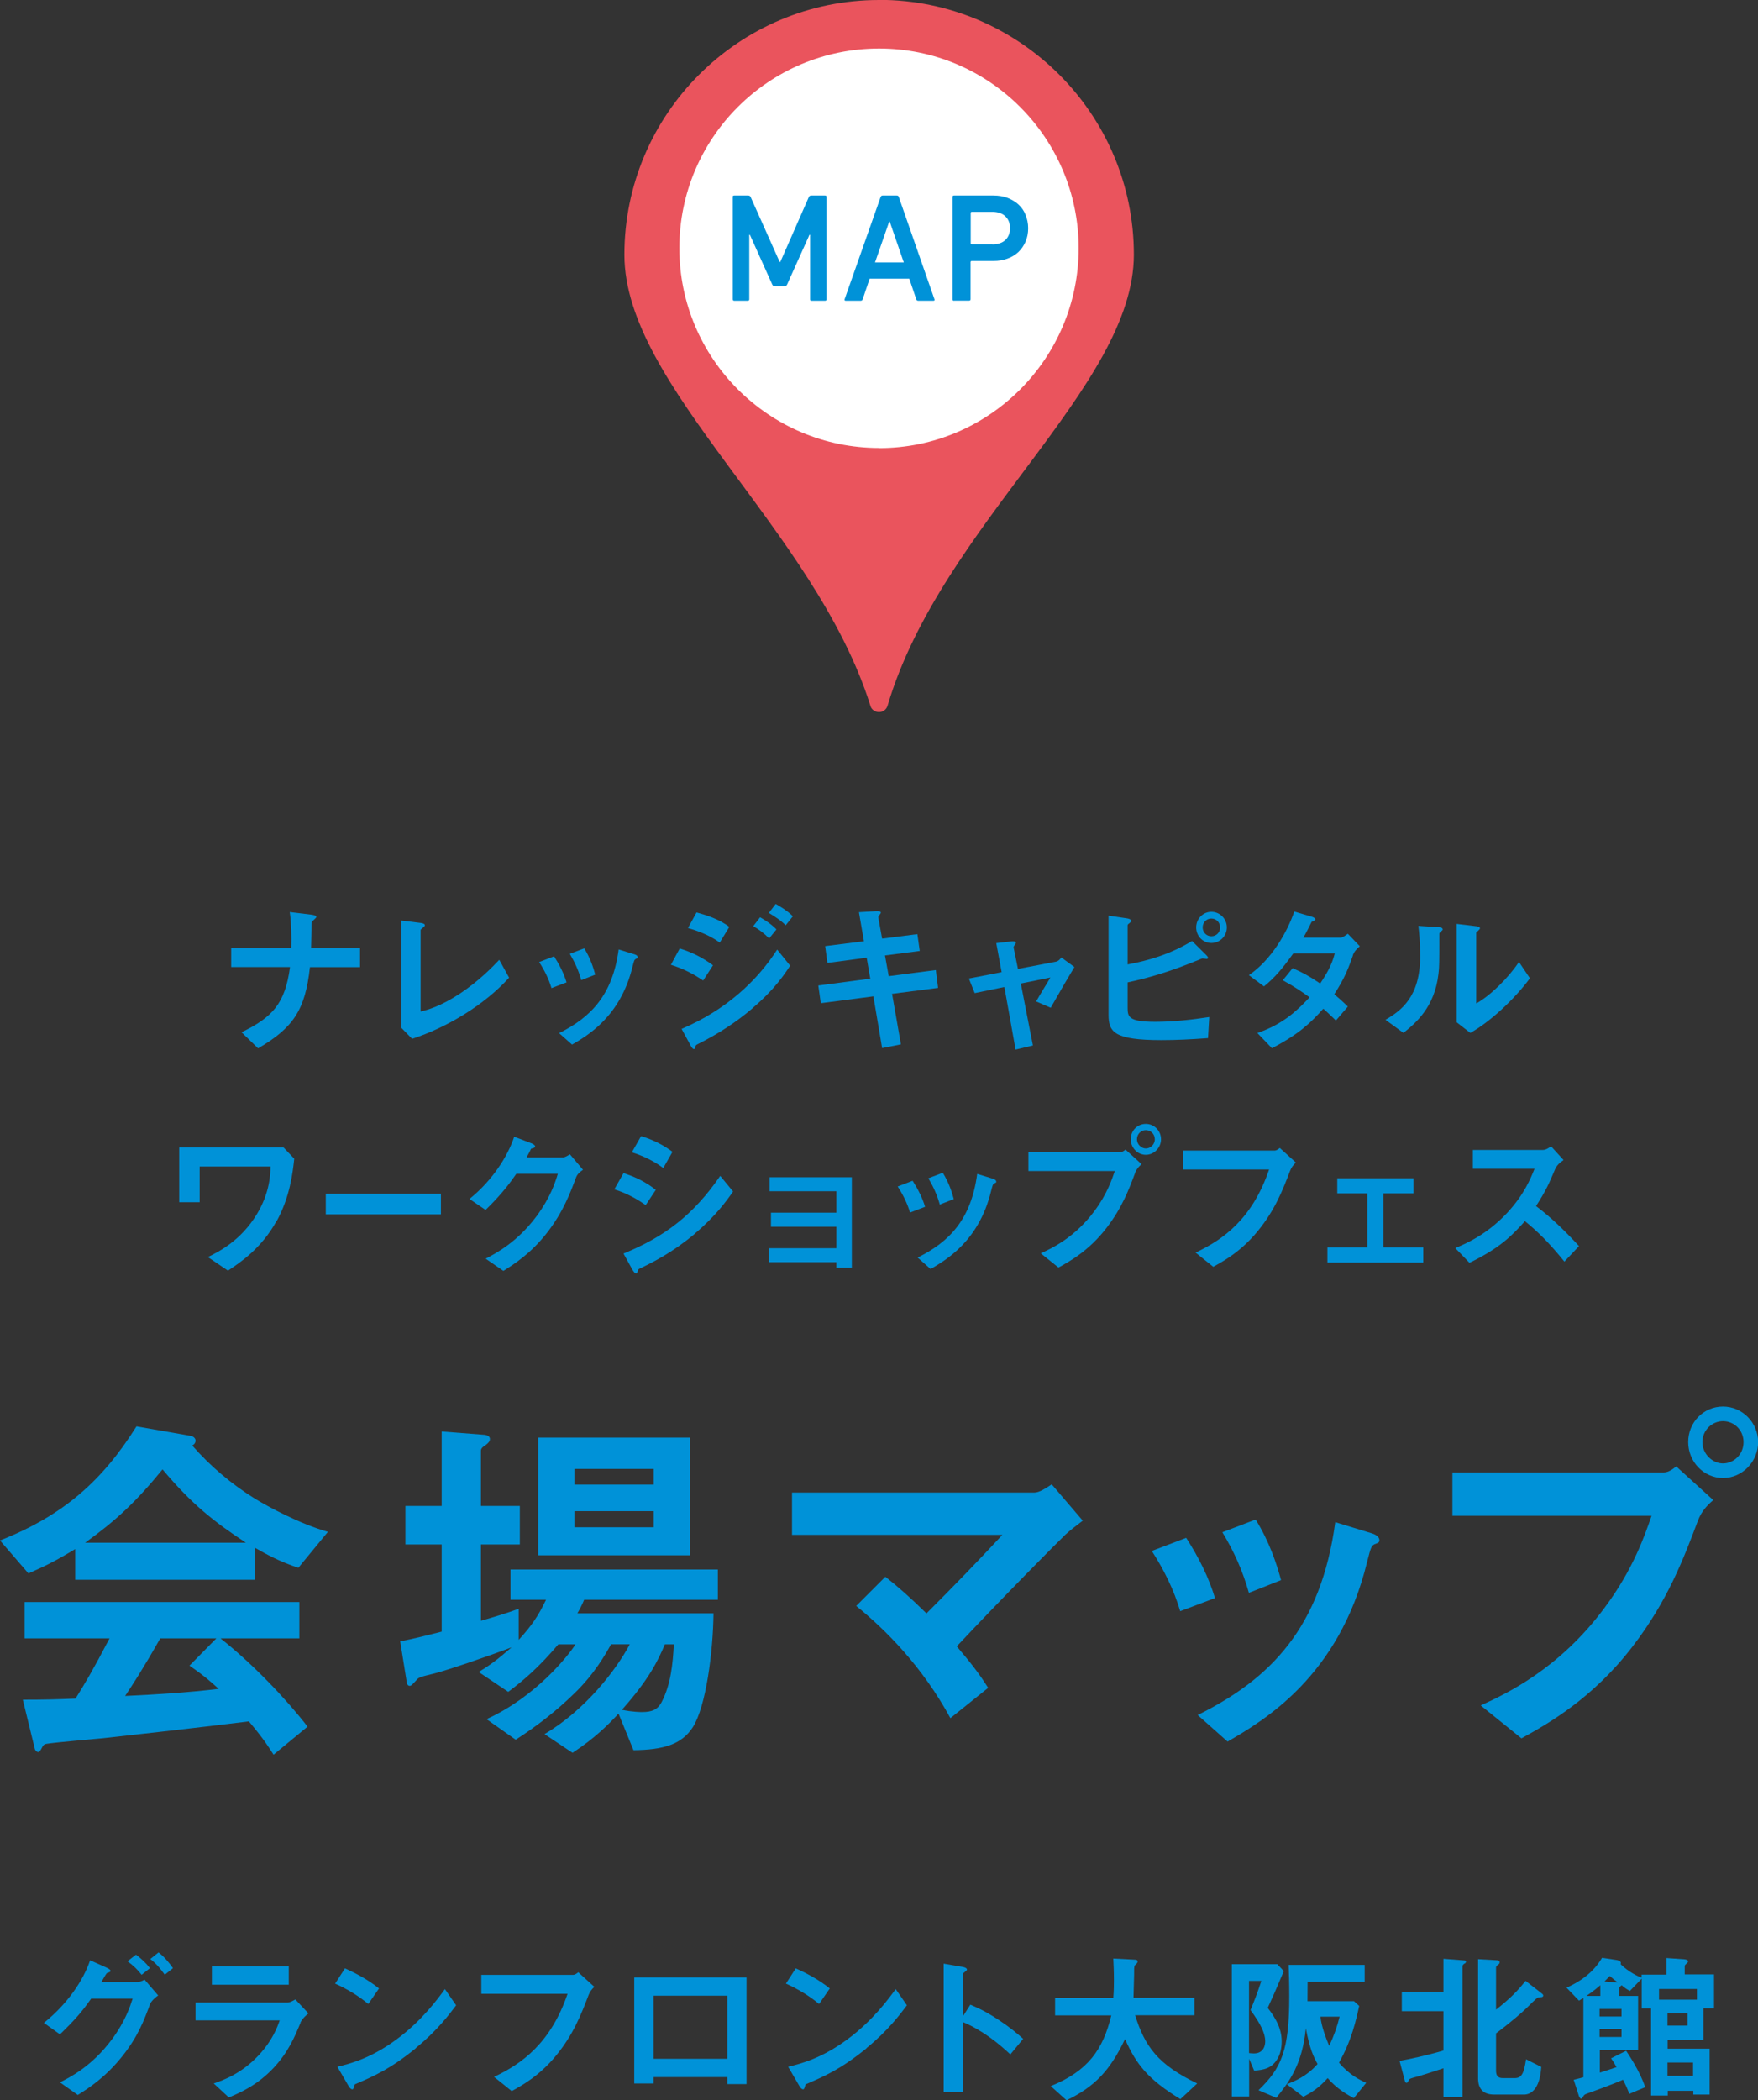 <?xml version="1.0" encoding="UTF-8"?><svg xmlns="http://www.w3.org/2000/svg" viewBox="0 0 141.06 168.45"><rect x="0" y="0" width="141.06" height="168.45" fill="#333333" stroke="none"/><defs><style>.cls-1{fill:#0092d8;}.cls-2{fill:#ea545d;}.cls-3{fill:#fff;}.cls-4{mix-blend-mode:multiply;}.cls-5{isolation:isolate;}</style></defs><g class="cls-5"><g id="_イヤー_2"><g id="_イヤー_1-2"><g><g><g class="cls-4"><path class="cls-3" d="M87.84,19.44c0,9.56-7.75,17.31-17.31,17.31s-17.3-7.75-17.3-17.31S60.98,2.14,70.54,2.14s17.31,7.74,17.31,17.3Z"/><path class="cls-2" d="M70.54,0c-11.28,0-20.44,9.17-20.44,20.43,0,10.59,15.3,22.04,19.74,36.17,.07,.3,.37,.51,.69,.51,.33,0,.6-.21,.69-.52,4.29-14.49,19.76-25.57,19.76-36.17,0-11.26-9.16-20.43-20.44-20.43h0Z"/><path class="cls-3" d="M70.54,35.93c-8.84,0-16.03-7.18-16.03-16.03S61.69,3.89,70.54,3.89s16.01,7.19,16.01,16.02-7.18,16.03-16.01,16.03h0Z"/></g><g class="cls-4"><path class="cls-1" d="M58.79,15.8c0-.08,.04-.12,.12-.12h1.11c.11,0,.18,.04,.21,.12l2.33,5.21h.05l2.29-5.21c.03-.08,.1-.12,.21-.12h1.09c.08,0,.12,.04,.12,.12v8.2c0,.08-.04,.12-.12,.12h-1.08c-.08,0-.12-.04-.12-.12v-5.17h-.05l-1.79,3.98c-.05,.11-.13,.16-.24,.16h-.72c-.11,0-.19-.05-.24-.16l-1.79-3.98h-.05v5.17c0,.08-.04,.12-.12,.12h-1.08c-.08,0-.12-.04-.12-.12V15.8Z"/><path class="cls-1" d="M70.66,15.8c.03-.08,.08-.12,.16-.12h1.14c.08,0,.14,.04,.16,.12l2.86,8.2c.03,.08,0,.12-.09,.12h-1.21c-.08,0-.14-.04-.16-.12l-.56-1.65h-3.18l-.56,1.65c-.02,.08-.08,.12-.16,.12h-1.2c-.08,0-.11-.04-.09-.12l2.89-8.2Zm1.86,5.25l-1.13-3.28h-.04l-1.14,3.28h2.3Z"/><path class="cls-1" d="M76.55,24.12c-.08,0-.12-.04-.12-.12V15.8c0-.08,.04-.12,.12-.12h3.17c.41,0,.78,.06,1.12,.19s.64,.31,.88,.53c.25,.23,.44,.5,.57,.83s.21,.68,.21,1.07-.07,.76-.21,1.08-.33,.6-.57,.83c-.25,.23-.54,.41-.88,.53-.34,.13-.72,.19-1.13,.19h-1.76s-.07,.03-.07,.07v2.99c0,.08-.04,.12-.12,.12h-1.21Zm3.08-4.52c.44,0,.79-.12,1.04-.35,.25-.24,.37-.55,.37-.95s-.12-.71-.37-.95c-.25-.24-.6-.36-1.04-.36h-1.67s-.07,.02-.07,.07v2.46s.02,.07,.07,.07h1.67Z"/></g></g><g class="cls-4"><path class="cls-1" d="M23.93,125.74c-1.53-.51-2.55-1.08-3.45-1.59v2.55H6.03v-2.46c-1.53,.93-2.43,1.38-3.75,1.95l-2.28-2.64c5.1-2.01,8.22-4.8,10.95-9.15l4.29,.75c.24,.03,.45,.18,.45,.39,0,.18-.12,.33-.27,.39,1.47,1.68,3.18,3.12,5.07,4.29,1.05,.63,3.45,1.95,5.82,2.64l-2.37,2.88Zm-1.98,14.99c-.3-.45-.66-1.11-1.98-2.67-4.11,.51-10.86,1.26-11.72,1.35-.63,.06-3.81,.33-4.53,.45-.15,.03-.24,.09-.3,.21-.18,.36-.27,.45-.36,.45s-.24-.12-.27-.27l-.96-3.93c1.89,0,2.73-.03,4.23-.09,.75-1.2,1.38-2.25,2.73-4.83H1.98v-2.91H24.02v2.91h-6.33c2.58,2.04,5.22,4.8,6.99,7.08l-2.73,2.25Zm-8.91-22.88c-2.16,2.64-3.75,4.11-6.21,5.88h12.9c-2.55-1.68-4.32-3.06-6.69-5.88Zm2.16,15.74l2.16-2.19h-4.5c-1.41,2.49-2.28,3.81-2.82,4.62,2.52-.12,5.01-.27,7.5-.57-.42-.39-1.14-1.05-2.34-1.86Z"/><path class="cls-1" d="M46.87,128.31c-.15,.36-.36,.78-.54,1.08h10.92c-.03,3.06-.6,7.47-1.65,9.12-.9,1.41-2.37,1.83-4.77,1.86l-1.2-2.93c-.87,.93-1.92,1.98-3.69,3.14l-2.25-1.5c3.27-1.92,5.76-5.16,6.84-7.2h-1.5c-.42,.75-1.32,2.37-2.94,3.93-1.44,1.41-3.03,2.64-4.71,3.72l-2.34-1.65c3.96-1.8,6.54-5.07,7.14-6h-1.38c-1.53,1.8-2.73,2.85-4.02,3.81l-2.37-1.59c.84-.51,1.47-.96,2.64-1.98-2.04,.78-5.34,1.89-6.21,2.1-1.11,.27-1.23,.3-1.41,.51-.33,.36-.42,.48-.57,.48-.06,0-.18-.06-.21-.21l-.54-3.36c.96-.18,2.28-.51,3.33-.78v-6.99h-2.91v-3.09h2.91v-5.97l3.48,.27c.18,.03,.39,.12,.39,.33s-.15,.33-.33,.48c-.15,.09-.39,.24-.39,.45v4.44h3.12v3.09h-3.12v6.12c1.05-.3,2.04-.6,3.03-.96v2.49c1.05-1.14,1.59-1.95,2.19-3.21h-2.85v-2.43h16.64v2.43h-10.73Zm-3.69-3.57v-9.44h12.18v9.44h-12.18Zm9.27-6.93h-6.36v1.26h6.36v-1.26Zm0,3.39h-6.36v1.29h6.36v-1.29Zm.9,10.68c-.54,1.26-1.23,2.76-3.45,5.25,.87,.18,1.5,.18,1.62,.18,.78,0,1.26-.18,1.59-.84,.72-1.41,.87-3,.96-4.59h-.72Z"/><path class="cls-1" d="M85.5,123.07c-.75,.72-5.01,5.01-8.73,8.97,1.14,1.35,1.74,2.1,2.52,3.33l-3.03,2.43c-2.25-4.14-5.19-7.08-7.56-9l2.34-2.34c1.14,.9,2.01,1.68,3.3,2.94,2.34-2.34,4.05-4.11,6.09-6.3h-16.88v-3.39h19.43c.42,0,.9-.33,1.41-.66l2.49,2.91c-.6,.45-1.05,.81-1.38,1.11Z"/><path class="cls-1" d="M94.7,129.22c-.51-1.71-1.29-3.3-2.28-4.83l2.76-1.05c1.02,1.59,1.8,3.15,2.31,4.83l-2.79,1.05Zm15.59-5.37c-.27,.15-.3,.27-.6,1.44-2.25,9.21-8.31,12.71-11.19,14.39l-2.4-2.13c5.82-2.88,9.89-6.99,11.04-15.47l2.94,.9c.39,.12,.6,.33,.6,.54,0,.18-.06,.21-.39,.33Zm-10.08,3.9c-.51-1.8-1.2-3.33-2.13-4.86l2.67-1.02c1.11,1.77,1.71,3.63,2.04,4.86l-2.58,1.02Z"/><path class="cls-1" d="M136.24,121.96c-1.14,3.03-2.43,6.45-5.28,10.14-3.21,4.17-6.81,6.18-8.88,7.32l-3.27-2.64c2.04-.93,6.3-2.91,9.96-7.86,2.28-3.06,3.21-5.79,3.75-7.35h-15.98v-3.48h16.97c.36,0,.69-.24,.99-.48l2.97,2.7c-.48,.42-.93,.87-1.23,1.65Zm2.01-3.42c-1.53,0-2.79-1.29-2.79-2.88s1.23-2.85,2.79-2.85,2.82,1.29,2.82,2.85-1.26,2.88-2.82,2.88Zm0-4.56c-.87,0-1.65,.72-1.65,1.68s.81,1.71,1.65,1.71,1.65-.69,1.65-1.71c0-.96-.75-1.68-1.65-1.68Z"/></g><g class="cls-4"><path class="cls-1" d="M24.87,77.57c-.38,3.46-1.35,4.86-4.16,6.51l-1.33-1.29c2.48-1.2,3.5-2.3,3.89-5.23h-4.72v-1.51h4.82c.03-.95,0-2.05-.12-2.9l1.74,.21c.18,.03,.39,.06,.39,.2,0,.06-.31,.3-.36,.38-.03,.04-.03,.1-.03,.64,0,.03-.01,.81-.03,1.48h3.93v1.51h-4.03Z"/><path class="cls-1" d="M33.07,83.32l-.88-.9v-8.59l1.55,.19c.09,.01,.35,.05,.35,.18,0,.05-.01,.08-.13,.18-.19,.16-.21,.17-.21,.22v6.53c.52-.13,1.57-.39,3.2-1.47,1.53-1.03,2.55-2.09,3.11-2.68l.79,1.43c-1.96,2.18-5.03,4.02-7.77,4.9Z"/><path class="cls-1" d="M44.25,79.25c-.22-.74-.56-1.43-.99-2.09l1.2-.46c.44,.69,.78,1.37,1,2.09l-1.21,.46Zm6.76-2.33c-.12,.06-.13,.12-.26,.62-.97,3.99-3.6,5.51-4.85,6.24l-1.04-.92c2.52-1.25,4.29-3.03,4.78-6.71l1.27,.39c.17,.05,.26,.14,.26,.23,0,.08-.03,.09-.17,.14Zm-4.37,1.69c-.22-.78-.52-1.44-.92-2.11l1.16-.44c.48,.77,.74,1.57,.88,2.11l-1.12,.44Z"/><path class="cls-1" d="M56.42,78.64c-.82-.55-1.62-.96-2.59-1.26l.71-1.31c.99,.31,1.85,.74,2.67,1.35l-.79,1.22Zm3.98,2.21c-1.33,1.14-2.81,2.09-4.37,2.87-.17,.09-.19,.09-.22,.19-.04,.17-.07,.23-.13,.23-.12,0-.26-.27-.3-.35l-.69-1.27c3.59-1.53,6.07-3.87,7.67-6.36l1.04,1.29c-.42,.64-1.23,1.89-3,3.39Zm-2.65-5.25c-.86-.65-2.04-1.03-2.55-1.17l.69-1.25c.71,.19,1.81,.53,2.63,1.16l-.77,1.26Zm3.96-.34c-.39-.4-.79-.7-1.27-.98l.55-.71c.39,.22,.88,.53,1.31,.97l-.58,.72Zm1.33-1.05c-.39-.4-.95-.75-1.35-.99l.55-.72c.23,.13,.91,.51,1.38,.99l-.57,.71Z"/><path class="cls-1" d="M71.58,79.72l.71,4.04-1.51,.3-.7-4.15-4.22,.55-.2-1.42,4.17-.55-.29-1.68-3.15,.42-.18-1.35,3.11-.39-.4-2.33,1.37-.08c.29-.01,.39,.03,.39,.13,0,.05-.22,.29-.21,.35l.31,1.72,2.83-.36,.19,1.35-2.79,.36,.3,1.66,3.78-.49,.18,1.43-3.71,.48Z"/><path class="cls-1" d="M84.32,80.83l-1.18-.51c.22-.38,.26-.46,.62-1.05,.25-.4,.27-.44,.52-.87l-2.37,.48,.97,4.97-1.39,.33-.9-5.02-2.38,.49-.47-1.17,2.63-.51-.43-2.33,1.23-.14c.07-.01,.34-.03,.34,.12,0,.03,0,.05-.1,.18-.03,.04-.09,.13-.08,.19l.35,1.72,3.04-.58c.22-.04,.38-.25,.44-.34l1.05,.77c-.57,.95-1.01,1.7-1.91,3.28Z"/><path class="cls-1" d="M96.93,83.26c-1.34,.1-2.55,.16-3.73,.16-3.83,0-4.25-.66-4.25-2.04v-7.94l1.44,.21c.29,.04,.39,.14,.39,.22,0,.03-.03,.05-.12,.14-.13,.1-.18,.14-.18,.19v3.15c1.62-.3,3.37-.79,5.17-1.88l1.08,1.07s.2,.18,.2,.27c0,.08-.07,.1-.12,.1-.06,0-.17-.04-.35-.04-2.73,1.14-4.5,1.6-5.98,1.92v2c0,.75,.04,1.16,2.21,1.16,1.46,0,2.9-.16,4.34-.38l-.1,1.69Zm.27-7.63c-.69,0-1.22-.56-1.22-1.25s.55-1.25,1.22-1.25,1.24,.55,1.24,1.25-.56,1.25-1.24,1.25Zm0-1.96c-.4,0-.7,.32-.7,.71s.3,.71,.7,.71,.7-.31,.7-.71-.31-.71-.7-.71Z"/><path class="cls-1" d="M108.56,76.62c-.36,1.01-.62,1.76-1.5,3.12,.32,.27,.64,.55,1.09,.99l-.96,1.12c-.22-.21-.47-.47-1.01-.95-1,1.12-1.94,2.03-4.12,3.17l-1.17-1.22c2.11-.73,3.21-1.83,4.19-2.86-.55-.4-1.16-.83-2.15-1.37l.79-.97c.78,.34,1.31,.62,2.21,1.23,.78-1.16,.99-1.75,1.17-2.41h-3.33c-.86,1.2-1.5,1.96-2.35,2.64l-1.21-.9c1.83-1.25,3.08-3.47,3.64-5.1l1.43,.42c.08,.03,.26,.1,.26,.2,0,.08-.12,.13-.3,.21-.16,.31-.4,.82-.66,1.26h2.99c.16,0,.39-.18,.58-.31l.96,1c-.23,.2-.46,.43-.56,.73Z"/><path class="cls-1" d="M115.58,74.75c-.09,.08-.09,.1-.09,.17,0,2.43,0,2.63-.07,3.2-.31,2.69-1.86,3.96-2.81,4.72l-1.44-1.05c1.25-.73,2.78-1.83,2.78-5.07,0-1.21-.09-2.07-.14-2.46l1.57,.1c.23,.01,.38,.05,.38,.19,0,.05-.03,.06-.18,.19Zm2.41,8.1l-1.11-.86v-7.89l1.51,.18c.12,.01,.36,.04,.36,.17,0,.05-.03,.09-.14,.19,0,.01-.16,.14-.16,.16v5.68c1.12-.61,2.6-2.07,3.43-3.33l.88,1.31c-1.27,1.72-3.22,3.51-4.78,4.38Z"/><path class="cls-1" d="M22.2,97.91c-1.23,2.24-2.98,3.38-3.91,4l-1.61-1.09c.87-.43,2.63-1.3,3.93-3.44,1.03-1.7,1.08-3.15,1.1-3.82h-5.69v2.86h-1.64v-4.39h8.37l.86,.9c-.12,1.09-.33,3.03-1.4,4.99Z"/><path class="cls-1" d="M26.14,97.39v-1.65h9.24v1.65h-9.24Z"/><path class="cls-1" d="M46.22,94.44c-.47,1.26-1.04,2.77-2.31,4.41-1.31,1.69-2.69,2.56-3.52,3.08l-1.42-.98c.81-.43,2.52-1.31,4.07-3.39,1.12-1.51,1.51-2.72,1.72-3.42h-3.33c-.44,.64-1.16,1.64-2.47,2.9l-1.29-.88c1.86-1.5,3.07-3.43,3.59-4.99l1.34,.51c.08,.03,.34,.14,.34,.27,0,.1-.14,.13-.33,.18-.08,.2-.23,.46-.36,.7h2.91c.16,0,.36-.12,.57-.25l1.05,1.24c-.26,.18-.46,.35-.56,.62Z"/><path class="cls-1" d="M51.81,96.65c-.61-.42-1.42-.92-2.52-1.26l.74-1.3c.97,.3,1.81,.73,2.59,1.34l-.81,1.22Zm3.93,2.31c-1.78,1.49-3.28,2.24-4.46,2.81-.05,.03-.08,.07-.1,.14-.05,.18-.08,.23-.13,.23-.13,0-.27-.25-.33-.35l-.69-1.25c3.28-1.35,5.58-3.06,7.76-6.23l1.03,1.25c-.49,.71-1.37,1.95-3.08,3.39Zm-2.52-5.28c-.77-.57-1.6-.97-2.52-1.26l.74-1.3c.99,.3,1.81,.73,2.52,1.26l-.74,1.3Z"/><path class="cls-1" d="M67.11,101.69v-.46h-5.43v-1.12h5.43v-1.72h-5.25v-1.13h5.25v-1.72h-5.36v-1.12h6.6v7.25h-1.25Z"/><path class="cls-1" d="M73.02,97.25c-.22-.74-.56-1.43-.99-2.09l1.2-.46c.44,.69,.78,1.37,1,2.09l-1.21,.46Zm6.76-2.33c-.12,.06-.13,.12-.26,.62-.97,3.99-3.6,5.51-4.85,6.24l-1.04-.92c2.52-1.25,4.29-3.03,4.78-6.71l1.27,.39c.17,.05,.26,.14,.26,.23,0,.08-.03,.09-.17,.14Zm-4.37,1.69c-.22-.78-.52-1.44-.92-2.11l1.16-.44c.48,.77,.74,1.57,.88,2.11l-1.12,.44Z"/><path class="cls-1" d="M91.07,94.1c-.49,1.31-1.05,2.79-2.29,4.39-1.39,1.81-2.95,2.68-3.85,3.17l-1.42-1.14c.88-.4,2.73-1.26,4.32-3.41,.99-1.33,1.39-2.51,1.62-3.19h-6.93v-1.51h7.36c.16,0,.3-.1,.43-.21l1.29,1.17c-.21,.18-.4,.38-.53,.71Zm.87-1.48c-.66,0-1.21-.56-1.21-1.25s.53-1.23,1.21-1.23,1.22,.56,1.22,1.23-.55,1.25-1.22,1.25Zm0-1.98c-.38,0-.71,.31-.71,.73s.35,.74,.71,.74,.72-.3,.72-.74c0-.42-.33-.73-.72-.73Z"/><path class="cls-1" d="M103.52,93.89c-.58,1.52-1.21,3.16-2.61,4.86-1.34,1.64-2.78,2.42-3.56,2.85l-1.42-1.14c2.25-1.05,4.56-2.73,5.9-6.66h-6.92v-1.52h7.35c.16,0,.3-.1,.43-.21l1.29,1.17c-.23,.22-.35,.38-.46,.65Z"/><path class="cls-1" d="M106.51,101.26v-1.21h3.2v-4.34h-2.41v-1.21h6.11v1.21h-2.41v4.34h3.2v1.21h-7.7Z"/><path class="cls-1" d="M125.53,101.19c-1.18-1.46-2.11-2.39-3.17-3.25-1.04,1.16-2,2.15-4.45,3.34l-1.14-1.18c.84-.36,2.5-1.05,4.15-2.81,1.4-1.5,1.91-2.81,2.21-3.55h-4.95v-1.51h5.6c.25,0,.44-.13,.68-.29l1,1.1c-.26,.18-.55,.4-.7,.78-.44,1.04-.69,1.64-1.51,2.91,1.26,.95,2.38,2.05,3.45,3.21l-1.16,1.23Z"/></g><g class="cls-4"><path class="cls-1" d="M12.01,160.82c-.44,1.17-.92,2.5-2.21,4.11-1.38,1.73-2.79,2.61-3.56,3.09l-1.43-1.01c.79-.4,2.55-1.27,4.17-3.45,1.09-1.47,1.47-2.67,1.66-3.26h-3.33c-.75,1.07-1.33,1.73-2.5,2.86l-1.29-.92c1.85-1.48,3.15-3.37,3.71-5.02l1.3,.58c.1,.05,.34,.16,.34,.27,0,.08-.08,.1-.3,.18-.14,.17-.3,.51-.44,.71h2.91c.13,0,.31-.04,.56-.19l1.09,1.27c-.42,.3-.62,.58-.69,.77Zm-.65-2.44c-.34-.43-.66-.74-1.13-1.08l.68-.53c.44,.33,.79,.65,1.12,1.08l-.66,.53Zm1.86,0c-.23-.32-.62-.86-1.16-1.26l.66-.53c.44,.33,.86,.83,1.16,1.26l-.66,.53Z"/><path class="cls-1" d="M24.12,162.22c-.49,1.17-.98,2.35-2.15,3.61-1.33,1.43-2.76,2.03-3.61,2.39l-1.21-1.12c.78-.27,2.24-.79,3.64-2.3,1.09-1.18,1.47-2.24,1.65-2.76h-6.75v-1.43h7.37c.21,0,.48-.16,.64-.25l1.05,1.12c-.46,.36-.6,.65-.64,.73Zm-7.12-3.04v-1.47h6.17v1.47h-6.17Z"/><path class="cls-1" d="M29.56,160.73c-.74-.61-1.62-1.17-2.67-1.64l.79-1.22c.86,.38,1.91,.94,2.73,1.61l-.86,1.25Zm3.81,3.54c-2.05,1.66-3.29,2.21-4.9,2.9-.07,.18-.09,.4-.2,.4-.08,0-.19-.08-.29-.25l-.91-1.56c1.04-.25,2.74-.69,4.82-2.25,1.99-1.48,3.24-3.2,3.81-3.98l.9,1.3c-.51,.68-1.52,2.04-3.24,3.43Z"/><path class="cls-1" d="M47.23,160c-.58,1.52-1.21,3.16-2.61,4.86-1.34,1.64-2.78,2.42-3.56,2.85l-1.42-1.14c2.25-1.05,4.56-2.73,5.9-6.66h-6.92v-1.52h7.35c.16,0,.3-.1,.43-.21l1.29,1.17c-.23,.22-.35,.38-.46,.65Z"/><path class="cls-1" d="M58.36,167.15v-.56h-5.92v.51h-1.55v-8.5h9.01v8.55h-1.55Zm0-7.09h-5.92v5.06h5.92v-5.06Z"/><path class="cls-1" d="M65.73,160.73c-.74-.61-1.62-1.17-2.67-1.64l.79-1.22c.86,.38,1.91,.94,2.73,1.61l-.86,1.25Zm3.81,3.54c-2.05,1.66-3.29,2.21-4.9,2.9-.07,.18-.09,.4-.2,.4-.08,0-.19-.08-.29-.25l-.91-1.56c1.04-.25,2.74-.69,4.82-2.25,1.99-1.48,3.24-3.2,3.81-3.98l.9,1.3c-.51,.68-1.52,2.04-3.24,3.43Z"/><path class="cls-1" d="M81.07,164.77c-.96-.9-2.26-1.95-3.82-2.6v5.62h-1.53v-10.3l1.56,.27s.31,.05,.31,.21c0,.08-.34,.29-.34,.35v3.42l.61-.96c.66,.29,1.09,.46,2.21,1.18,1.03,.68,1.51,1.1,2.03,1.56l-1.03,1.25Z"/><path class="cls-1" d="M94.72,168.36c-2.61-1.6-3.54-2.78-4.45-4.82-1.21,2.54-2.43,3.81-4.69,4.91l-1.27-1.14c3-1.21,4.2-2.94,4.86-5.67h-4.51v-1.4h4.67c.05-.57,.05-1.24,.05-1.43,0-.75-.03-1.31-.05-1.73l1.73,.09c.09,0,.22,.01,.22,.16,0,.1-.13,.22-.25,.32-.03,.27-.03,.1-.03,.75,0,.12-.03,1.22-.05,1.83h4.89v1.4h-4.76c.79,2.5,1.81,3.94,4.98,5.47l-1.34,1.25Z"/><path class="cls-1" d="M101.72,161.04c1,1.26,1.12,2.11,1.12,2.69,0,.49-.1,1.04-.38,1.46-.44,.68-1,.82-1.83,.88l-.4-.95v3.02h-1.39v-10.61h3.65l.52,.56c-.62,1.48-.92,2.15-1.29,2.95Zm-1.38,.17c.22-.53,.52-1.26,.87-2.34h-.99v5.79c.1,.01,.2,.03,.39,.03,.91,0,.91-.86,.91-.98,0-.62-.35-1.36-1.18-2.5Zm8.28,7.06c-.42-.22-1.33-.71-2.09-1.6-.75,.83-1.27,1.13-1.95,1.5l-1.33-1.01c.6-.23,1.59-.62,2.47-1.62-.29-.51-.64-1.21-.94-2.87-.29,2.9-1.31,4.26-2.37,5.58l-1.43-.61c1.85-1.78,2.47-3.2,2.47-7.54,0-1.09-.03-1.88-.05-2.51h6.1v1.35h-4.58c-.01,.84-.01,.94-.01,1.56h3.73l.42,.38c-.26,1.18-.61,2.77-1.62,4.55,.82,.98,1.68,1.39,2.18,1.62l-1,1.23Zm-2.67-6.53c.08,.78,.44,1.72,.7,2.34,.36-.74,.64-1.53,.84-2.34h-1.55Z"/><path class="cls-1" d="M117.51,157.48c-.09,.06-.16,.13-.16,.23v10.48h-1.53v-2.31c-.64,.22-1.91,.62-2.03,.65-.66,.17-.69,.19-.75,.31-.09,.17-.12,.21-.17,.21s-.12-.04-.13-.1l-.44-1.66c.78-.14,2.11-.42,3.52-.83v-3.16h-3.34v-1.55h3.34v-2.65l1.68,.13c.07,0,.13,.03,.13,.1s-.06,.13-.12,.16Zm6.2,2.69s-.26,.03-.31,.04c-.1,.03-.75,.68-.92,.85-.25,.25-1.17,1.07-2.44,2.02v2.99c0,.39,.14,.6,.55,.6h.95c.57,0,.74-.4,.91-1.51l1.22,.61c-.12,1.91-.92,2.22-1.38,2.22h-2.39c-.87,0-1.3-.44-1.3-1.3v-9.56l1.56,.09c.08,0,.17,.05,.17,.17,0,.08-.05,.13-.12,.18-.14,.1-.17,.17-.17,.22v3.39c1.2-.95,1.73-1.51,2.37-2.31l1.29,1c.05,.04,.13,.1,.13,.18,0,.06-.05,.1-.1,.12Z"/><path class="cls-1" d="M136.68,161.09v2.53h-2.87v.69h3.37v3.68h-1.31v-.3h-2.05v.38h-1.34v-6.98h-.75v-2.4l-.95,.99c-.3-.17-.43-.26-.66-.46-.05,.06-.14,.12-.2,.16v.7h1.52v4.33h-3.07v1.82c.57-.18,.94-.3,1.34-.44-.16-.29-.27-.47-.44-.71l1.21-.6c.26,.39,1.12,1.68,1.53,2.92l-1.27,.53c-.12-.31-.25-.62-.51-1.13-.38,.17-1.25,.52-2.72,1.05-.34,.12-.38,.13-.46,.27-.09,.14-.12,.2-.19,.2s-.14-.14-.17-.22l-.42-1.3c.4-.09,.52-.13,.78-.2v-6.36c-.1,.06-.17,.1-.35,.22l-1-1.04c.94-.43,2.08-1.1,2.85-2.4l1.12,.17c.07,.01,.39,.06,.39,.25,0,.04-.01,.06-.03,.09,.71,.68,1.42,.98,1.69,1.09v-.25h2v-1.33l1.43,.1c.12,.01,.3,.05,.3,.18,0,.05-.04,.09-.1,.14-.14,.13-.17,.16-.17,.23v.66h2.35v2.72h-.85Zm-8.27-1.87c-.21,.18-.48,.42-1.12,.86h1.12v-.86Zm1.7,1.9h-1.76v.61h1.76v-.61Zm0,1.61h-1.76v.64h1.76v-.64Zm-.94-4.25c-.14,.14-.38,.39-.43,.44l1.07,.08c-.29-.21-.38-.3-.64-.52Zm6.99,1.04h-3.04v.86h3.04v-.86Zm-.75,1.96h-1.61v.98h1.61v-.98Zm.44,3.94h-2.05v1.07h2.05v-1.07Z"/></g></g></g></g></g></svg>